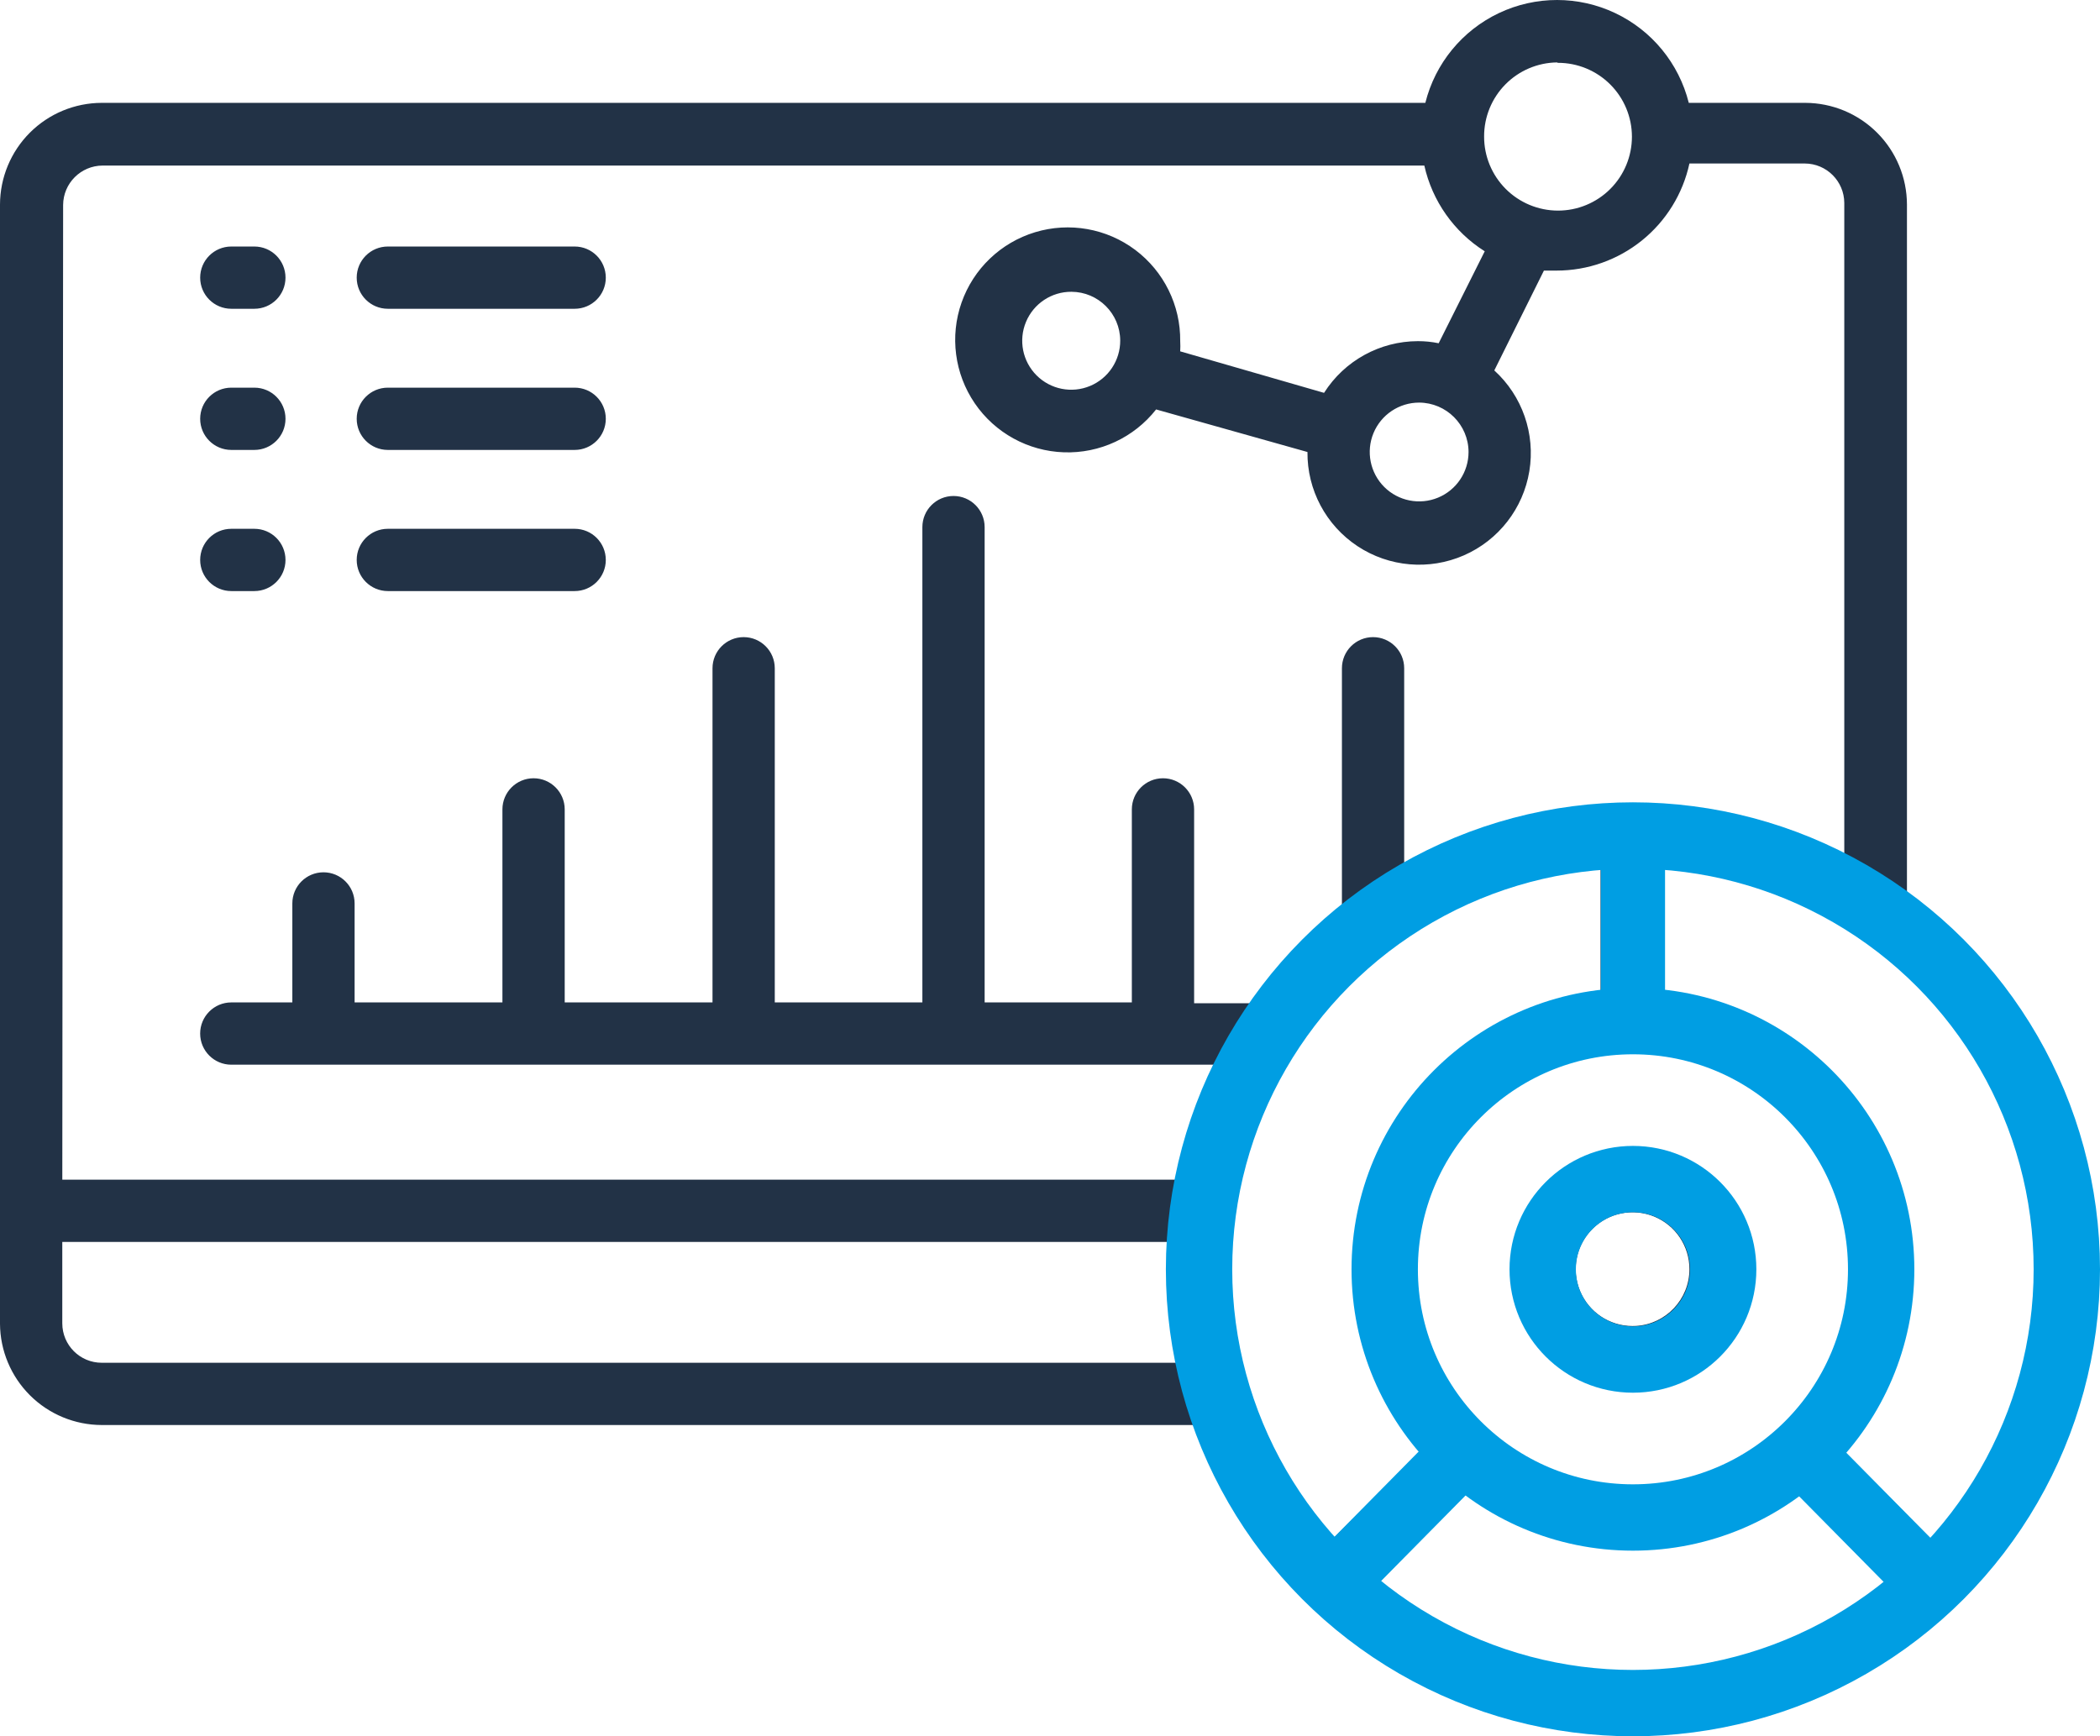 <?xml version="1.0" encoding="UTF-8"?>
<svg width="98.111px" height="81.132px" viewBox="0 0 98.111 81.132" version="1.1" xmlns="http://www.w3.org/2000/svg" xmlns:xlink="http://www.w3.org/1999/xlink">
    <title>TRS_icon 4</title>
    <g id="Page-1" stroke="none" stroke-width="1" fill="none" fill-rule="evenodd">
        <g id="TRS_icon-4">
            <path d="M4.753,66.587 L55.787,66.587 C58.098,73.082 63.354,78.095 69.952,80.095 C76.549,82.095 83.704,80.845 89.233,76.727 C94.762,72.609 98.007,66.111 97.98,59.217 C97.952,52.323 94.653,45.852 89.092,41.778 L89.092,9.559 C89.089,8.299 88.588,7.091 87.697,6.201 C86.807,5.31 85.599,4.809 84.34,4.806 L78.899,4.806 C78.438,2.963 77.176,1.423 75.458,0.61 C73.74,-0.203 71.749,-0.203 70.031,0.61 C68.314,1.423 67.052,2.963 66.591,4.806 L4.752,4.806 C3.492,4.809 2.285,5.31 1.394,6.201 C0.504,7.092 0.003,8.299 0,9.559 L0,61.854 C0.007,63.11 0.511,64.312 1.401,65.199 C2.291,66.086 3.496,66.584 4.752,66.587 L4.753,66.587 Z M4.753,63.678 C3.735,63.678 2.91,62.853 2.91,61.835 L2.91,58.033 L54.585,58.033 L54.585,59.303 C54.587,60.773 54.733,62.237 55.021,63.678 L4.753,63.678 Z M57.456,59.304 L57.455,59.303 C57.462,54.576 59.248,50.024 62.457,46.552 C65.666,43.08 70.064,40.943 74.777,40.565 L74.777,46.336 C71.614,46.693 68.691,48.193 66.555,50.553 C64.42,52.913 63.22,55.971 63.18,59.155 C63.14,62.337 64.263,65.425 66.34,67.838 L62.295,71.883 C59.177,68.435 57.451,63.951 57.455,59.303 L57.456,59.304 Z M76.271,69.488 L76.271,69.487 C73.57,69.487 70.98,68.414 69.07,66.504 C67.16,64.595 66.087,62.004 66.087,59.303 C66.087,56.602 67.16,54.012 69.07,52.103 C70.98,50.193 73.57,49.12 76.271,49.12 C78.972,49.12 81.562,50.193 83.472,52.103 C85.381,54.012 86.454,56.603 86.454,59.303 C86.451,62.003 85.378,64.592 83.469,66.502 C81.56,68.411 78.97,69.484 76.27,69.487 L76.271,69.488 Z M64.38,73.871 L68.463,69.788 C70.71,71.471 73.443,72.382 76.251,72.382 C79.06,72.382 81.793,71.471 84.04,69.788 L88.123,73.871 C84.773,76.609 80.579,78.106 76.251,78.106 C71.924,78.106 67.73,76.609 64.38,73.871 L64.38,73.871 Z M95.086,59.323 C95.097,63.983 93.367,68.48 90.236,71.931 L86.192,67.887 L86.192,67.886 C88.289,65.469 89.425,62.365 89.384,59.165 C89.344,55.966 88.131,52.892 85.975,50.527 C83.818,48.162 80.869,46.67 77.687,46.336 L77.687,40.517 C82.42,40.881 86.841,43.018 90.067,46.501 C93.293,49.984 95.086,54.556 95.086,59.303 L95.086,59.323 Z M72.78,2.936 C73.697,2.933 74.577,3.295 75.227,3.943 C75.876,4.59 76.242,5.468 76.243,6.385 C76.243,7.302 75.88,8.182 75.231,8.83 C74.583,9.478 73.704,9.842 72.787,9.841 C71.87,9.84 70.991,9.474 70.344,8.825 C69.697,8.175 69.334,7.296 69.337,6.379 C69.334,5.469 69.69,4.597 70.327,3.948 C70.965,3.299 71.832,2.929 72.742,2.917 L72.78,2.936 Z M68.61,21.12 C68.61,22.054 68.048,22.896 67.185,23.253 C66.323,23.61 65.33,23.413 64.67,22.753 C64.01,22.093 63.812,21.1 64.169,20.237 C64.527,19.375 65.368,18.812 66.302,18.812 C67.574,18.818 68.605,19.847 68.61,21.12 L68.61,21.12 Z M52.336,15.913 C52.339,16.84 51.784,17.678 50.927,18.035 C50.072,18.392 49.084,18.196 48.429,17.541 C47.772,16.884 47.577,15.898 47.934,15.042 C48.291,14.185 49.129,13.629 50.057,13.634 C51.313,13.639 52.331,14.656 52.336,15.913 L52.336,15.913 Z M26.848,14.428 L18.12,14.428 C17.316,14.428 16.665,13.777 16.665,12.974 C16.665,12.17 17.316,11.519 18.12,11.519 L26.848,11.519 C27.652,11.519 28.303,12.17 28.303,12.974 C28.303,13.777 27.652,14.428 26.848,14.428 Z M11.883,14.428 L10.807,14.428 C10.003,14.428 9.352,13.777 9.352,12.974 C9.352,12.17 10.003,11.519 10.807,11.519 L11.883,11.519 C12.687,11.519 13.338,12.17 13.338,12.974 C13.338,13.777 12.687,14.428 11.883,14.428 Z M26.848,21.024 L18.12,21.024 C17.316,21.024 16.665,20.372 16.665,19.569 C16.665,18.765 17.316,18.114 18.12,18.114 L26.848,18.114 C27.652,18.114 28.303,18.765 28.303,19.569 C28.303,20.372 27.652,21.024 26.848,21.024 Z M11.883,21.024 L10.807,21.024 C10.003,21.024 9.352,20.372 9.352,19.569 C9.352,18.765 10.003,18.114 10.807,18.114 L11.883,18.114 C12.687,18.114 13.338,18.765 13.338,19.569 C13.338,20.372 12.687,21.024 11.883,21.024 Z M26.848,27.619 L18.12,27.619 C17.316,27.619 16.665,26.967 16.665,26.164 C16.665,25.36 17.316,24.709 18.12,24.709 L26.848,24.709 C27.652,24.709 28.303,25.36 28.303,26.164 C28.303,26.967 27.652,27.619 26.848,27.619 Z M11.883,27.619 L10.807,27.619 C10.003,27.619 9.352,26.967 9.352,26.164 C9.352,25.36 10.003,24.709 10.807,24.709 L11.883,24.709 C12.687,24.709 13.338,25.36 13.338,26.164 C13.338,26.967 12.687,27.619 11.883,27.619 Z M76.272,53.737 C74.795,53.737 73.379,54.324 72.336,55.368 C71.292,56.411 70.705,57.827 70.705,59.304 C70.705,60.78 71.291,62.197 72.336,63.24 C73.379,64.285 74.795,64.871 76.272,64.871 C77.748,64.871 79.165,64.285 80.208,63.24 C81.253,62.197 81.839,60.78 81.839,59.304 C81.836,57.828 81.249,56.414 80.206,55.371 C79.162,54.327 77.748,53.74 76.272,53.737 L76.272,53.737 Z M77.289,56.849 C78.282,57.26 78.929,58.229 78.929,59.304 C78.929,60.715 77.829,61.869 76.44,61.956 L76.272,61.961 C75.197,61.961 74.228,61.315 73.817,60.321 C73.405,59.328 73.633,58.185 74.393,57.425 C75.153,56.665 76.296,56.438 77.289,56.849 Z M84.322,7.64 C85.337,7.645 86.159,8.467 86.164,9.482 L86.164,39.984 C79.683,36.645 71.955,36.791 65.603,40.372 L65.603,31.226 C65.603,30.422 64.952,29.771 64.148,29.771 C63.345,29.771 62.694,30.422 62.694,31.226 L62.694,42.379 C61.082,43.673 59.661,45.187 58.475,46.879 L55.789,46.879 L55.789,37.821 C55.789,37.017 55.137,36.366 54.334,36.366 C53.53,36.366 52.879,37.017 52.879,37.821 L52.879,46.84 L46.002,46.84 L46.002,24.631 C46.002,23.827 45.351,23.176 44.548,23.176 C43.744,23.176 43.093,23.827 43.093,24.631 L43.093,46.84 L36.197,46.84 L36.197,31.226 C36.197,30.422 35.546,29.771 34.743,29.771 C33.939,29.771 33.288,30.422 33.288,31.226 L33.288,46.84 L26.383,46.84 L26.383,37.821 C26.383,37.017 25.731,36.366 24.928,36.366 C24.125,36.366 23.473,37.017 23.473,37.821 L23.473,46.84 L16.567,46.84 L16.567,42.214 C16.567,41.411 15.916,40.76 15.113,40.76 C14.309,40.76 13.658,41.411 13.658,42.214 L13.658,46.84 L10.806,46.84 C10.003,46.84 9.351,47.492 9.351,48.295 C9.351,49.099 10.003,49.75 10.806,49.75 L56.758,49.75 C55.915,51.452 55.305,53.259 54.945,55.123 L2.911,55.123 L2.949,9.579 C2.955,8.563 3.777,7.742 4.792,7.736 L66.544,7.736 C66.914,9.394 67.93,10.836 69.366,11.742 L67.214,16.039 C66.894,15.973 66.569,15.94 66.244,15.941 C64.465,15.944 62.812,16.855 61.859,18.357 L55.138,16.417 C55.148,16.258 55.148,16.1 55.139,15.941 C55.157,14.268 54.378,12.685 53.039,11.678 C51.7,10.673 49.962,10.366 48.359,10.851 C46.757,11.336 45.482,12.555 44.925,14.134 C44.368,15.713 44.597,17.463 45.541,18.846 C46.485,20.229 48.031,21.079 49.704,21.135 C51.378,21.193 52.978,20.449 54.013,19.132 L61.084,21.121 C61.067,22.89 61.948,24.546 63.424,25.522 C64.899,26.497 66.769,26.659 68.39,25.951 C70.011,25.243 71.163,23.762 71.45,22.017 C71.738,20.271 71.121,18.5 69.813,17.309 L72.131,12.644 L72.722,12.644 C74.173,12.644 75.58,12.148 76.709,11.237 C77.838,10.327 78.622,9.057 78.929,7.64 L84.322,7.64 Z" id="Shape" fill="#223246" fill-rule="nonzero"></path>
            <circle id="Oval" stroke="#009EE3" stroke-width="3.1" cx="76.29" cy="59.311" r="20.271"></circle>
            <circle id="Oval" stroke="#009EE3" stroke-width="3.1" cx="76.29" cy="59.311" r="11.597"></circle>
            <circle id="Oval" stroke="#009EE3" stroke-width="3.1" cx="76.29" cy="59.311" r="4.216"></circle>
            <line x1="76.29" y1="39.495" x2="76.29" y2="46.495" id="Line" stroke="#009EE3" stroke-width="3" stroke-linecap="square"></line>
            <line x1="67.369" y1="68.859" x2="62.981" y2="73.304" id="Line" stroke="#009EE3" stroke-width="3" stroke-linecap="square"></line>
            <line x1="89.116" y1="68.859" x2="84.727" y2="73.304" id="Line" stroke="#009EE3" stroke-width="3" stroke-linecap="square" transform="translate(87.116, 70.859) scale(-1, 1) translate(-87.116, -70.859) "></line>
        </g>
    </g>
</svg>